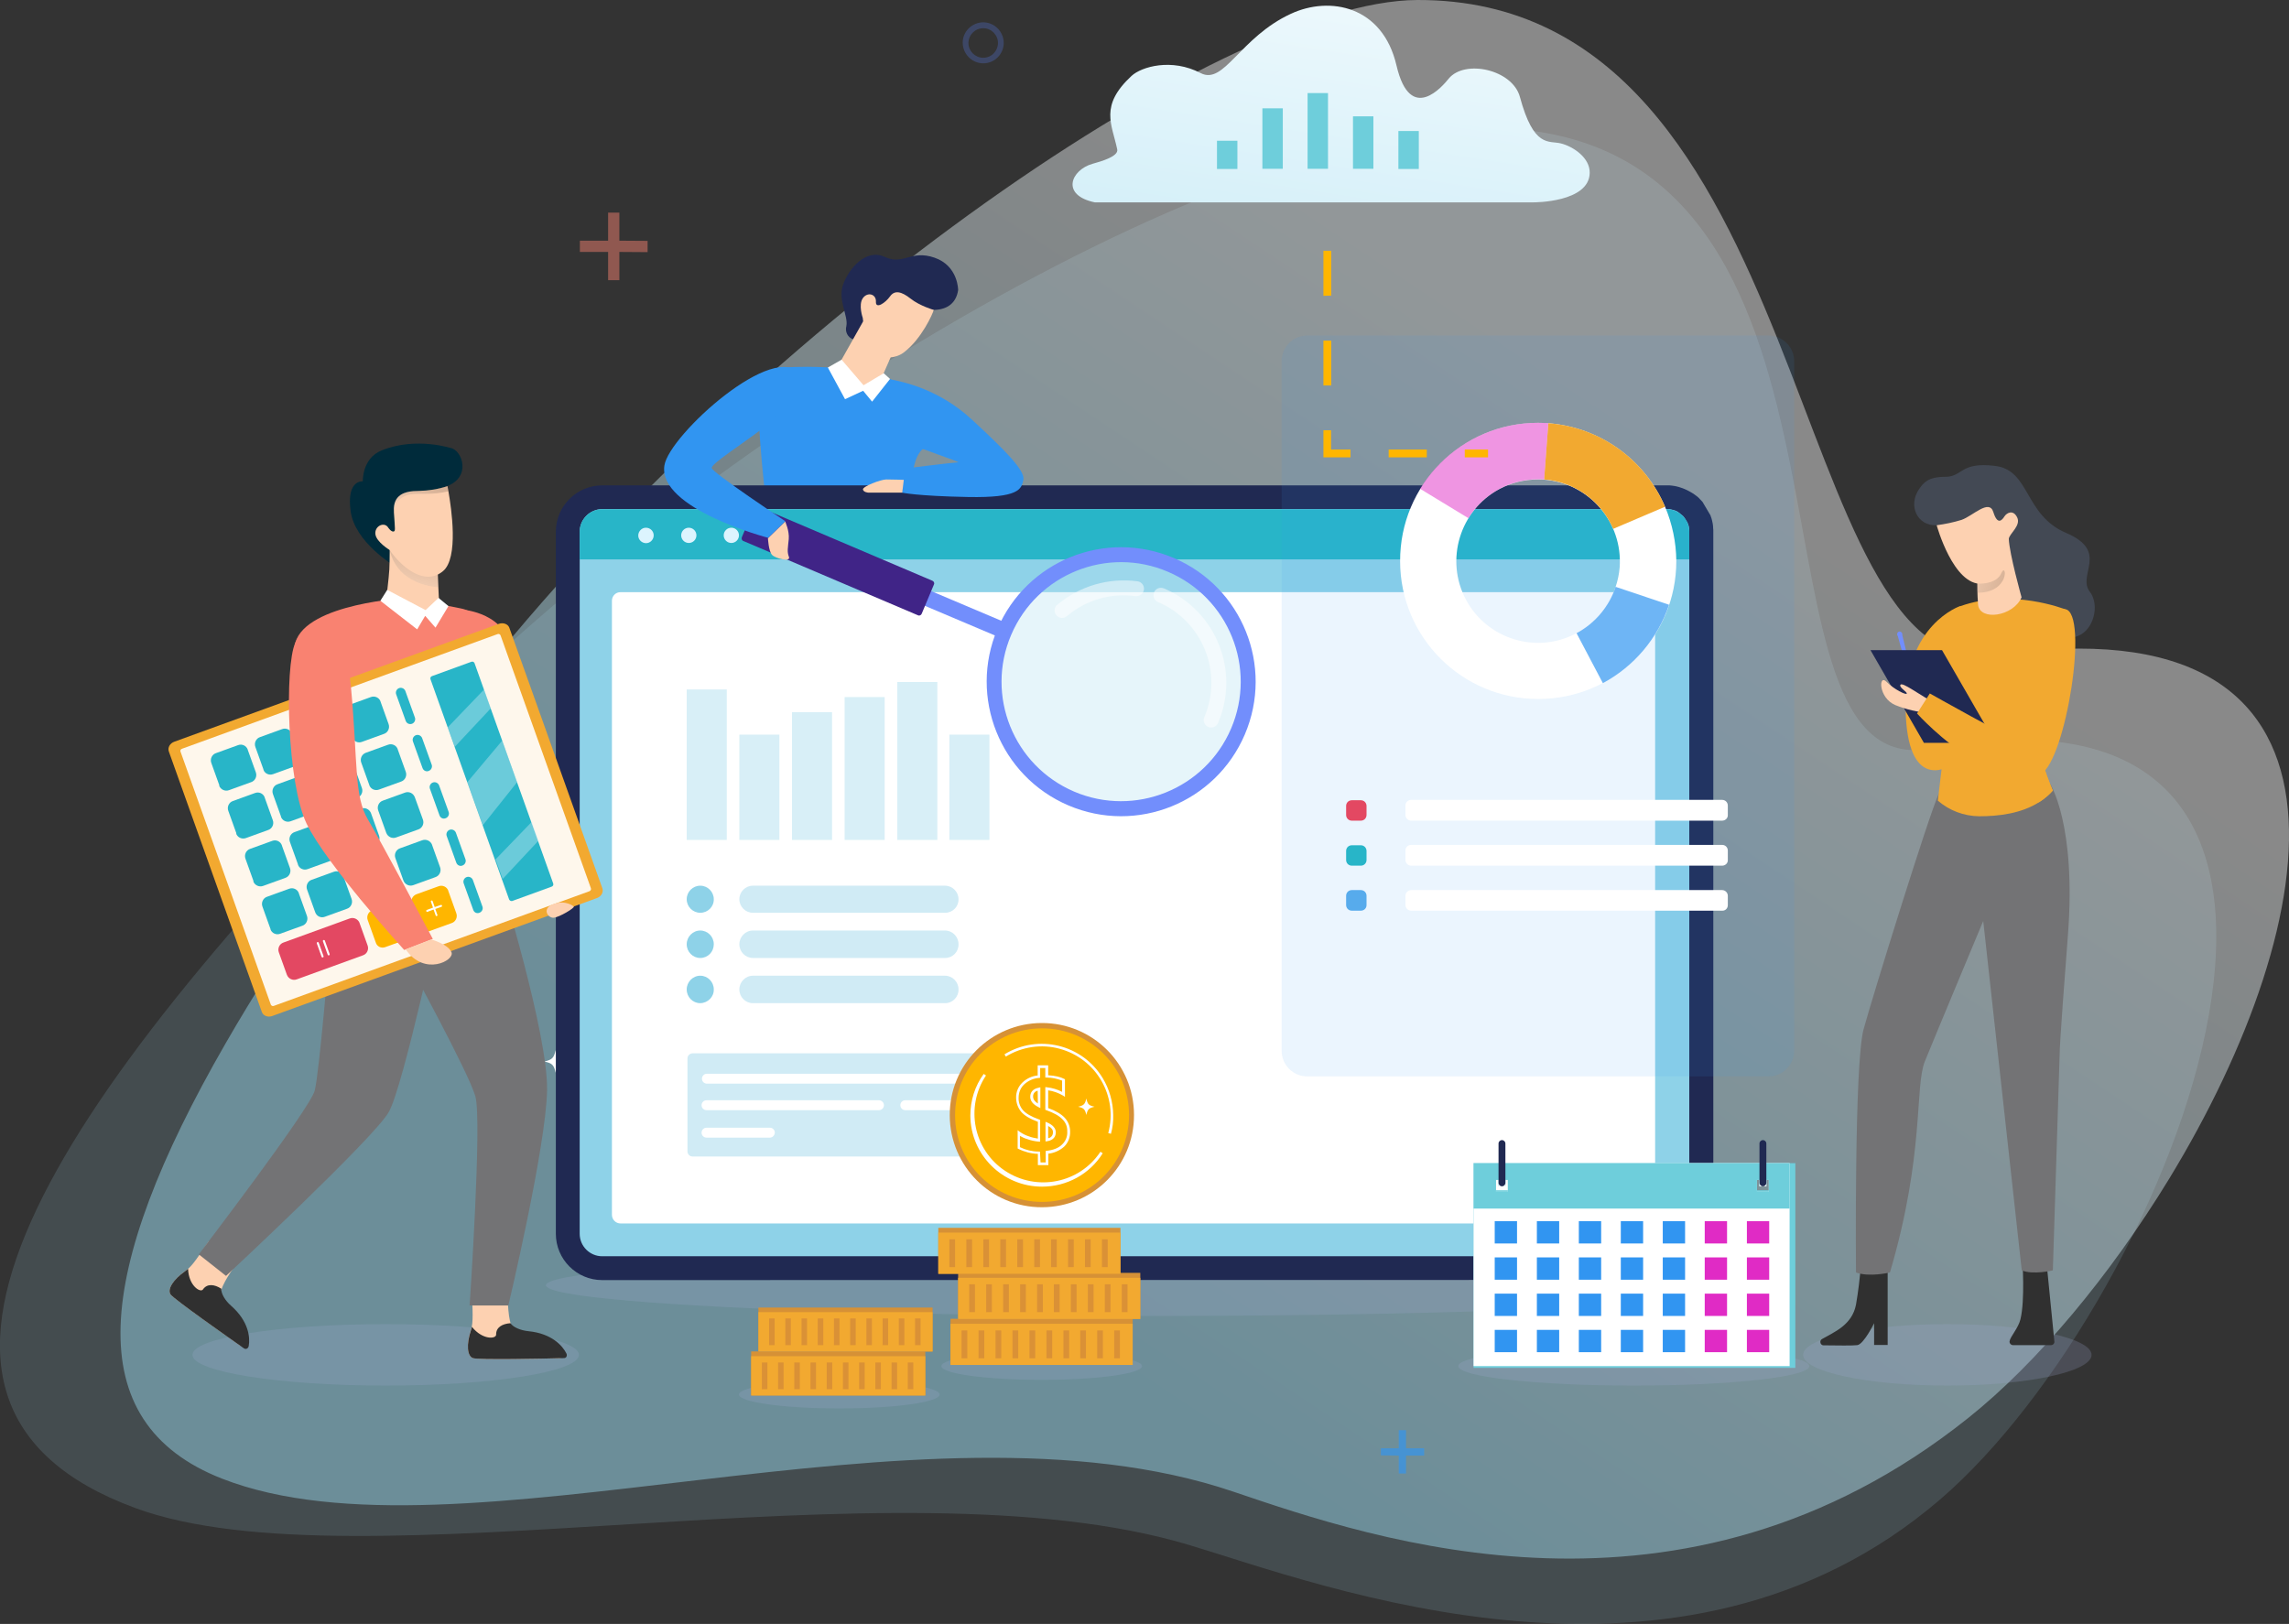 <?xml version="1.0" encoding="utf-8"?>
<!-- Generator: Adobe Illustrator 24.1.1, SVG Export Plug-In . SVG Version: 6.00 Build 0)  -->
<svg version="1.1" id="Layer_1" xmlns="http://www.w3.org/2000/svg" xmlns:xlink="http://www.w3.org/1999/xlink" x="0px" y="0px"
	 viewBox="0 0 1200 851.5" style="enable-background:new 0 0 1200 851.5;" xml:space="preserve">
<rect x="0" y="0" width="1200" height="851.5" fill="#333333" stroke="none"/>
<style type="text/css">
	.st0{opacity:0.15;fill:#A9E1F2;enable-background:new    ;}
	.st1{opacity:0.42;fill:url(#SVGID_1_);enable-background:new    ;}
	.st2{opacity:0.22;fill:#9FAAD4;enable-background:new    ;}
	.st3{fill:#3195F1;}
	.st4{fill:#202952;}
	.st5{fill:#FFFFFF;}
	.st6{opacity:0.35;}
	.st7{fill:#004B6A;}
	.st8{opacity:0.35;fill:#004B6A;enable-background:new    ;}
	.st9{fill:#DCF4FE;}
	.st10{fill:#8ED2E8;}
	.st11{fill:#28B5C8;}
	.st12{fill:#D0EBF5;}
	.st13{fill:none;}
	.st14{fill:#D69136;}
	.st15{fill:#FFB600;}
	.st16{fill:#F2A930;}
	.st17{fill:#DA9136;}
	.st18{fill:url(#SVGID_2_);}
	.st19{fill:#6ECEDB;}
	.st20{fill:#F98271;}
	.st21{fill:#FDD1B1;}
	.st22{fill:#303030;}
	.st23{fill:#002B3B;}
	.st24{opacity:0.15;fill:url(#SVGID_3_);enable-background:new    ;}
	.st25{opacity:0.15;fill:url(#SVGID_4_);enable-background:new    ;}
	.st26{fill:#737375;}
	.st27{opacity:0.91;}
	.st28{fill:#E34862;}
	.st29{fill:#728EFC;}
	.st30{fill:#434954;}
	.st31{opacity:0.15;fill:url(#SVGID_5_);enable-background:new    ;}
	.st32{opacity:0.34;fill:#B8E4F2;enable-background:new    ;}
	.st33{opacity:0.5;}
	.st34{fill:#402487;}
	.st35{opacity:0.1;}
	.st36{opacity:0.4;fill:#D0EBF5;enable-background:new    ;}
	.st37{opacity:0.7;}
	.st38{fill:#E02BC5;}
	.st39{fill:#57ABEC;}
	.st40{opacity:0.47;}
	.st41{opacity:0.66;}
	.st42{opacity:0.31;}
	.st43{fill:#5574D8;}
</style>
<path class="st0" d="M216.1,386.1C25.8,580-78.2,735.8,70.9,790.7C188,833.8,467.4,763.4,623.1,810c70.4,21.1,257.3,93.5,393.9-23.7
	c121.6-104.3,255.9-441.9-4.7-393.8C907.5,411.8,992.8,84,794.8,67.7C654.5,56.1,376.2,223.1,216.1,386.1z"/>
<linearGradient id="SVGID_1_" gradientUnits="userSpaceOnUse" x1="552.627" y1="36.109" x2="866.067" y2="507.319" gradientTransform="matrix(1 0 0 -1 0.19 729.74)">
	<stop  offset="0" style="stop-color:#A5E9FF"/>
	<stop  offset="1" style="stop-color:#FFFFFF"/>
</linearGradient>
<path class="st1" d="M1137.1,618.2c-30.9,50.6-69.1,96.5-105.4,125.4C882,863,720.5,807.2,646.5,782.1
	c-163.8-55.5-406.4,41.5-530.1-6.8c-75.2-29.4-67.2-108.3,1.8-228.1C148,495.4,189.2,436,240,369.6C387.8,176.6,639,0.3,743.1,0
	c211.3-0.6,191.1,360.1,303.1,343.6C1249.3,313.5,1219.6,482.8,1137.1,618.2z"/>
<ellipse class="st2" cx="605.2" cy="673.9" rx="319" ry="16.1"/>
<ellipse class="st2" cx="546.1" cy="716.3" rx="52.6" ry="7.2"/>
<g>
	<path class="st3" d="M495.4,234.9l-11.5,0.5c0,0-4.6,2.3-5.9,16.4c-1.3,14.1-77.3,3.6-77.3,3.6s-2.3-20.5-2.8-34.9
		s6.2-26.7,10.3-27.5s39.3-2.3,57.8,5.6S495.4,234.9,495.4,234.9z"/>
</g>
<path class="st4" d="M502.3,152.1c-0.9,6-4.8,10.3-12.9,10.4s-25.3,2.3-29,9.6s-13.2,5.8-13.2,5.8c-2.8-1-4.3-4-3.5-6.9
	c1.1-5.4-4.6-13.6-1.7-21.8s11.9-19.1,21.8-14.5s13.6-3.9,26.1,0.4S502.3,152.1,502.3,152.1z"/>
<path class="st5" d="M297.2,556.6c-4.1,1-4.9,1.8-5.9,5.8c-1-4.1-1.8-4.9-5.9-5.8c4.1-1,4.9-1.8,5.9-5.9
	C292.4,554.9,293.1,555.6,297.2,556.6z"/>
<g class="st6">
	<rect x="431.8" y="357.6" class="st7" width="21" height="82.8"/>
	<rect x="404.2" y="365.5" class="st7" width="21" height="74.9"/>
	<rect x="376.6" y="373.4" class="st7" width="21" height="67"/>
	<rect x="349" y="385.2" class="st7" width="21" height="55.2"/>
	<rect x="459.1" y="385.2" class="st7" width="21" height="55.2"/>
	<rect x="321.4" y="361.5" class="st7" width="21" height="78.9"/>
</g>
<path class="st7" d="M368.8,280.7c0,2.2-1.8,4-4,4s-4-1.8-4-4s1.8-4,4-4S368.8,278.5,368.8,280.7L368.8,280.7z"/>
<path class="st7" d="M346.5,280.7c0,2.2-1.8,4-4,4s-4-1.8-4-4s1.8-4,4-4C344.6,276.7,346.4,278.5,346.5,280.7
	C346.4,280.7,346.5,280.7,346.5,280.7z"/>
<path class="st7" d="M324.1,280.7c0,2.2-1.8,4-4,4s-4-1.8-4-4s1.8-4,4-4C322.2,276.7,324,278.5,324.1,280.7L324.1,280.7z"/>
<path class="st8" d="M328.5,526L328.5,526c-3.9,0-7.1-3.2-7.1-7.2l0,0l0,0c0-3.9,3.2-7.2,7.1-7.2l0,0l0,0c3.9,0,7.1,3.2,7.1,7.2l0,0
	l0,0C335.6,522.7,332.4,526,328.5,526L328.5,526z"/>
<path class="st7" d="M456.8,526H356.1c-3.9,0-7.1-3.2-7.1-7.2l0,0l0,0c0-3.9,3.2-7.2,7.1-7.2l0,0h100.7c3.9,0,7.1,3.2,7.1,7.2l0,0
	l0,0C464,522.7,460.8,526,456.8,526L456.8,526z"/>
<path class="st8" d="M328.5,502.3L328.5,502.3c-3.9,0-7.1-3.2-7.1-7.2l0,0l0,0c0-3.9,3.2-7.2,7.1-7.2l0,0l0,0c3.9,0,7.1,3.2,7.1,7.2
	l0,0l0,0C335.6,499.1,332.4,502.3,328.5,502.3L328.5,502.3z"/>
<path class="st7" d="M456.8,502.3H356.1c-3.9,0-7.1-3.2-7.1-7.2l0,0l0,0c0-3.9,3.2-7.2,7.1-7.2l0,0h100.7c3.9,0,7.1,3.2,7.1,7.2l0,0
	l0,0C464,499.1,460.8,502.3,456.8,502.3L456.8,502.3z"/>
<path class="st8" d="M328.5,478.6L328.5,478.6c-3.9,0-7.1-3.2-7.1-7.1l0,0l0,0c0-3.9,3.2-7.1,7.1-7.1l0,0c3.9,0,7.1,3.2,7.1,7.1l0,0
	C335.7,475.4,332.5,478.6,328.5,478.6L328.5,478.6z"/>
<path class="st7" d="M456.8,478.6H356.1c-3.9,0-7.1-3.2-7.1-7.1l0,0l0,0c0-3.9,3.2-7.1,7.1-7.1h100.7c3.9,0,7.1,3.2,7.1,7.1l0,0
	C464,475.4,460.8,478.6,456.8,478.6C456.9,478.6,456.8,478.6,456.8,478.6z"/>
<path class="st7" d="M563.1,440.1h265.6c0,0-7-106-44.1-106s-33.5,62.1-54.3,58.2c-15.3-2.9-16.3-20.9-30.3-20.9
	c-19.8,0-26.4,50-55.3,19.5c-23.3-24.6-30,34.1-48.4,23C570.3,398,563.1,440.1,563.1,440.1z"/>
<path class="st7" d="M831.3,450.9h-15.8v-3.5h-1.1v3.5h-13.6v-3.5h-1.2v3.5H786v-3.5h-1.1v3.5h-13.6v-3.5h-1.1v3.5h-13.8v-3.5h-1.1
	v3.5h-13.6v-3.5h-1.1v3.5H727v-3.5h-1.1v3.5h-13.6v-3.5h-1.1v3.5h-13.8v-3.5h-1.1v3.5h-13.6v-3.5h-1.1v3.5H668v-3.5h-1.1v3.5h-13.6
	v-3.5h-1.1v3.5h-13.8v-3.5h-1.1v3.5h-13.9v-3.5h-1.2v3.5h-13.5v-3.5h-1.2v3.5H594v-3.5h-1.2v3.5h-13.5v-3.5H578v3.5h-13.6v-3.5h-1.2
	v4.7h268.6v-0.7C831.7,451.1,831.5,450.9,831.3,450.9z"/>
<path class="st8" d="M563.1,440.1c0,0,21.9-0.4,32.3-17.4c12.5-20.4,25.5-8.4,34.2,0.6c12.2,12.6,24.7-36,41.5-30.1
	s18.2,37.6,39.5,29.8c18.1-6.6,23.1-16.8,39.5-9.7c21.4,9.3,28.1-27.9,46.9-5.7c18.1,21.4,20.4,31.5,31.7,32.5L563.1,440.1
	L563.1,440.1z"/>
<path class="st7" d="M757,579.6c0,14.9-12,27-26.9,27.1c-14.9,0-27-12-27.1-26.9c0-14.2,10.9-25.9,25-27c0.7-0.1,1.4-0.1,2.1-0.1
	C744.9,552.6,757,564.7,757,579.6L757,579.6L757,579.6z"/>
<path class="st8" d="M752.8,565.2L730,579.6l-2.1-26.8c0.7-0.1,1.4-0.1,2.1-0.1C739.2,552.6,747.8,557.4,752.8,565.2z"/>
<path class="st7" d="M828.6,579.6c0,14.9-12.1,27-27,27s-27-12.1-27-27c0-14.1,10.9-25.9,25-27c0.7-0.1,1.4-0.1,2.1-0.1
	C816.6,552.6,828.7,564.7,828.6,579.6L828.6,579.6z"/>
<path class="st8" d="M824.5,565.2l-22.8,14.4l-25.9,7.5c-4.1-14.3,4.2-29.3,18.6-33.4c1.7-0.5,3.5-0.8,5.3-1
	c0.7-0.1,1.4-0.1,2.1-0.1C810.9,552.6,819.5,557.4,824.5,565.2z"/>
<path class="st7" d="M686.5,579.6c0,14.9-12.1,26.9-26.9,26.9c-14.9,0-26.9-12.1-26.9-26.9s12.1-26.9,26.9-26.9
	c11.4,0,21.6,7.3,25.4,18.1C686,573.5,686.5,576.5,686.5,579.6z"/>
<path class="st8" d="M685,570.7l-25.4,8.9L638,563.4c9-11.9,25.9-14.3,37.8-5.3C680.1,561.3,683.2,565.7,685,570.7L685,570.7z"/>
<path class="st7" d="M615.5,579.6c0,14.9-12.1,27-27,27c-2.2,0-4.5-0.3-6.6-0.8c-14.4-3.8-23-18.6-19.2-33
	c3.1-11.8,13.7-20,25.9-20.1C603.5,552.6,615.6,564.7,615.5,579.6L615.5,579.6z"/>
<path class="st8" d="M588.6,579.6l-6.7,26.2c-4.5-1.1-8.7-3.5-12-6.7L588.6,579.6z"/>
<path class="st7" d="M732.7,471.2H560c-1.4,0-2.6-1.1-2.6-2.6l0,0c0-1.4,1.1-2.6,2.6-2.6h172.6c1.4,0,2.6,1.1,2.6,2.5l0,0l0,0
	C735.2,470,734.1,471.2,732.7,471.2L732.7,471.2z"/>
<path class="st7" d="M826.1,526.6H565.3c-1.5,0-2.7-1.2-2.7-2.7v-48.7c0-1.5,1.2-2.7,2.7-2.7H826c1.5,0,2.7,1.2,2.7,2.7V524
	C828.7,525.4,827.5,526.6,826.1,526.6z"/>
<path class="st7" d="M747.2,488.2H574.6c-1.4,0-2.6-1.1-2.6-2.5l0,0l0,0c0-1.4,1.2-2.6,2.6-2.6l0,0h172.6c1.4,0,2.6,1.1,2.6,2.6l0,0
	l0,0C749.8,487.1,748.6,488.2,747.2,488.2z"/>
<path class="st7" d="M814.2,502.2H668.6c-1.4,0-2.6-1.2-2.6-2.6l0,0l0,0c0-1.4,1.1-2.6,2.6-2.6l0,0h145.6c1.4,0,2.6,1.1,2.6,2.6l0,0
	C816.8,501,815.6,502.2,814.2,502.2L814.2,502.2z"/>
<path class="st7" d="M814.2,488.2h-52c-1.4,0-2.6-1.1-2.6-2.6l0,0c0-1.4,1.1-2.6,2.6-2.6h52c1.4,0,2.6,1.2,2.6,2.6l0,0l0,0
	C816.8,487.1,815.6,488.2,814.2,488.2L814.2,488.2z"/>
<path class="st7" d="M651.8,502.2h-77.4c-1.4,0-2.6-1.1-2.6-2.6l0,0l0,0c0-1.4,1.1-2.6,2.6-2.6h77.4c1.4,0,2.6,1.1,2.6,2.6l0,0
	C654.3,501,653.2,502.2,651.8,502.2z"/>
<path class="st7" d="M772,516.5H634.2c-1.4,0-2.6-1.1-2.6-2.5l0,0l0,0c0-1.4,1.1-2.6,2.5-2.6l0,0H772c1.4,0,2.6,1.1,2.6,2.6l0,0l0,0
	C774.6,515.3,773.4,516.5,772,516.5z"/>
<path class="st7" d="M616.4,516.5h-42c-1.4,0-2.6-1.1-2.6-2.6l0,0c0-1.4,1.1-2.6,2.5-2.6l0,0h42c1.4,0,2.6,1.2,2.6,2.6l0,0l0,0
	C618.9,515.3,617.8,516.5,616.4,516.5z"/>
<path class="st7" d="M814.2,516.5h-25c-1.4,0-2.6-1.1-2.6-2.6l0,0c0-1.4,1.2-2.6,2.6-2.6l0,0h25c1.4,0,2.6,1.2,2.6,2.6l0,0l0,0
	C816.8,515.3,815.6,516.5,814.2,516.5L814.2,516.5z"/>
<path class="st7" d="M535.3,606.4H324.5c-1.5,0-2.7-1.2-2.7-2.7V555c0-1.5,1.2-2.7,2.7-2.7h210.8c1.5,0,2.7,1.2,2.7,2.7v48.7
	C538,605.2,536.8,606.4,535.3,606.4L535.3,606.4z"/>
<path class="st7" d="M471.2,568.2H332c-1.4,0-2.6-1.1-2.6-2.6l0,0c0-1.4,1.1-2.6,2.6-2.6h139.3c1.4,0,2.6,1.1,2.6,2.6l0,0
	C473.8,567.1,472.7,568.2,471.2,568.2z"/>
<path class="st7" d="M525.7,582.1H436c-1.4,0-2.6-1.1-2.6-2.5l0,0l0,0c0-1.4,1.2-2.6,2.6-2.6l0,0h89.7c1.4,0,2.6,1.2,2.6,2.6l0,0
	C528.3,581,527.1,582.1,525.7,582.1z"/>
<path class="st7" d="M525.7,568.2h-41.3c-1.4,0-2.6-1.1-2.6-2.6l0,0c0-1.4,1.1-2.6,2.6-2.6h41.3c1.4,0,2.6,1.1,2.6,2.6l0,0
	C528.3,567.1,527.1,568.2,525.7,568.2z"/>
<path class="st7" d="M422.2,582.1h-90.4c-1.4,0-2.6-1.1-2.6-2.6l0,0c0-1.4,1.1-2.6,2.6-2.6h90.4c1.4,0,2.6,1.2,2.6,2.6l0,0
	C424.8,581,423.6,582.1,422.2,582.1z"/>
<path class="st7" d="M365,596.5h-33.2c-1.4,0-2.6-1.1-2.6-2.6l0,0c0-1.4,1.1-2.6,2.6-2.6H365c1.4,0,2.6,1.1,2.6,2.6l0,0
	C367.5,595.3,366.4,596.4,365,596.5L365,596.5z"/>
<path class="st9" d="M885.6,278.8v368.1c0,6.5-5.3,11.8-11.8,11.8H315.7c-6.5,0-11.8-5.3-11.8-11.8l0,0V278.8
	c0-6.5,5.3-11.8,11.8-11.9l0,0h558.1c0.2,0,0.4,0,0.6,0h0.6l0.6,0.1l0.4,0.1l0.4,0.1l0.3,0.1h0.2l0.4,0.1c0.4,0.1,0.8,0.3,1.2,0.4
	c0.3,0.1,0.7,0.3,1,0.5c0.1,0.1,0.3,0.2,0.4,0.3l0.4,0.3l0.4,0.3l0.3,0.3l0.4,0.3l0.4,0.3c0.4,0.3,0.7,0.6,1,1
	c0.1,0.1,0.2,0.2,0.2,0.3c0.2,0.2,0.3,0.4,0.4,0.6s0.2,0.2,0.3,0.4s0.2,0.3,0.2,0.4s0.1,0.2,0.2,0.3l0,0l0.3,0.5
	c0.1,0.2,0.2,0.4,0.3,0.5c0,0.1,0.1,0.2,0.1,0.3c0.1,0.2,0.1,0.3,0.2,0.5l0.2,0.5c0.1,0.5,0.3,1,0.3,1.5c0,0.2,0.1,0.4,0.1,0.5v0.1
	c0,0.2,0,0.4,0,0.5s0,0.2,0,0.4C885.5,278.4,885.6,278.6,885.6,278.8z"/>
<path class="st4" d="M315.7,671.2c-13.4,0-24.3-10.9-24.3-24.3V278.8c0-13.4,10.9-24.3,24.3-24.3h558.1c0.5,0,0.9,0,1.4,0l1.1,0.1
	l1.4,0.2c0.1,0,0.3,0,0.5,0.1l0.6,0.1l0.7,0.2l0.5,0.1l0.9,0.3c0.7,0.2,1.5,0.5,2.2,0.8c0.8,0.3,1.5,0.7,2.3,1.1
	c0.3,0.2,0.6,0.3,0.9,0.5s0.7,0.4,1,0.6l0.9,0.6l0.7,0.5c0.2,0.2,0.5,0.4,0.8,0.6s0.5,0.4,0.7,0.6c0.7,0.7,1.4,1.4,2,2.1l0.1,0.1
	l4.2,7.1c0,0.1,0.1,0.2,0.1,0.3c0.1,0.3,0.2,0.6,0.3,0.9l0.1,0.2c0.3,1,0.5,2,0.7,3c0,0.2,0.1,0.5,0.1,0.7s0.1,0.7,0.1,1
	s0,0.4,0,0.5c0,0.4,0.1,0.7,0.1,1.1c0,0.3,0,0.5,0,0.8v368.1c0,13.4-10.9,24.3-24.3,24.3L315.7,671.2L315.7,671.2z"/>
<path class="st10" d="M885.6,278.8v368.1c0,6.5-5.3,11.8-11.8,11.8H315.7c-6.5,0-11.8-5.3-11.8-11.8l0,0V278.8
	c0-6.5,5.3-11.8,11.8-11.9l0,0h558.1c0.2,0,0.4,0,0.6,0h0.6l0.6,0.1l0.4,0.1l0.4,0.1l0.3,0.1h0.2l0.4,0.1c0.4,0.1,0.8,0.3,1.2,0.4
	c0.3,0.1,0.7,0.3,1,0.5c0.1,0.1,0.3,0.2,0.4,0.3l0.4,0.3l0.4,0.3l0.3,0.3l0.4,0.3l0.4,0.3c0.4,0.3,0.7,0.6,1,1
	c0.1,0.1,0.2,0.2,0.2,0.3c0.2,0.2,0.3,0.4,0.4,0.6s0.2,0.2,0.3,0.4s0.2,0.3,0.2,0.4s0.1,0.2,0.2,0.3l0,0l0.3,0.5
	c0.1,0.2,0.2,0.4,0.3,0.5c0,0.1,0.1,0.2,0.1,0.3c0.1,0.2,0.1,0.3,0.2,0.5l0.2,0.5c0.1,0.5,0.3,1,0.3,1.5c0,0.2,0.1,0.4,0.1,0.5v0.1
	c0,0.2,0,0.4,0,0.5s0,0.2,0,0.4C885.5,278.4,885.6,278.6,885.6,278.8z"/>
<path class="st5" d="M863.3,641.5h-538c-2.5,0-4.4-2-4.5-4.4l0,0V315c0-2.5,2-4.5,4.4-4.5l0,0h538c2.5,0,4.5,2,4.5,4.4l0,0v322
	C867.8,639.5,865.8,641.5,863.3,641.5L863.3,641.5z"/>
<g class="st6">
	<rect x="470.4" y="357.6" class="st10" width="21" height="82.8"/>
	<rect x="442.8" y="365.5" class="st10" width="21" height="74.9"/>
	<rect x="415.2" y="373.4" class="st10" width="21" height="67"/>
	<rect x="387.6" y="385.2" class="st10" width="21" height="55.2"/>
	<rect x="497.7" y="385.2" class="st10" width="21" height="55.2"/>
	<rect x="360" y="361.5" class="st10" width="21" height="78.9"/>
</g>
<path class="st11" d="M885.6,278.8v14.5H303.9v-14.5c0-6.5,5.3-11.8,11.8-11.8l0,0h558.1C880.3,267,885.6,272.3,885.6,278.8z"/>
<path class="st9" d="M387.4,280.7c0,2.2-1.8,4-4,4s-4-1.8-4-4s1.8-4,4-4S387.4,278.5,387.4,280.7z"/>
<path class="st9" d="M365.1,280.7c0,2.2-1.8,4-4,4s-4-1.8-4-4s1.8-4,4-4S365.1,278.5,365.1,280.7z"/>
<path class="st9" d="M342.7,280.7c0,2.2-1.8,4.1-4,4.1s-4.1-1.8-4.1-4s1.8-4.1,4-4.1l0,0C340.9,276.7,342.7,278.5,342.7,280.7z"/>
<path class="st10" d="M367.1,526L367.1,526c-3.9,0-7.1-3.2-7.1-7.2l0,0l0,0c0-3.9,3.2-7.2,7.1-7.2l0,0l0,0c3.9,0,7.1,3.2,7.1,7.2
	l0,0l0,0C374.3,522.7,371.1,525.9,367.1,526z"/>
<path class="st12" d="M495.5,526H394.7c-3.9,0-7.1-3.2-7.1-7.2l0,0l0,0c0-3.9,3.2-7.2,7.1-7.2l0,0h100.7c3.9,0,7.1,3.2,7.1,7.2l0,0
	l0,0C502.6,522.7,499.4,526,495.5,526L495.5,526z"/>
<path class="st10" d="M367.1,502.3L367.1,502.3c-3.9,0-7.1-3.2-7.1-7.2l0,0l0,0c0-3.9,3.2-7.2,7.1-7.2l0,0l0,0
	c3.9,0,7.1,3.2,7.1,7.2l0,0l0,0C374.2,499.1,371.1,502.3,367.1,502.3z"/>
<path class="st12" d="M495.5,502.3H394.7c-3.9,0-7.1-3.2-7.1-7.2l0,0l0,0c0-3.9,3.2-7.2,7.1-7.2l0,0h100.7c3.9,0,7.1,3.2,7.1,7.2
	l0,0l0,0C502.6,499.1,499.4,502.3,495.5,502.3L495.5,502.3z"/>
<path class="st10" d="M367.1,478.6L367.1,478.6c-3.9,0-7.1-3.2-7.1-7.1l0,0l0,0c0-3.9,3.2-7.1,7.1-7.1l0,0c3.9,0,7.1,3.2,7.1,7.1
	l0,0C374.3,475.4,371.1,478.6,367.1,478.6z"/>
<path class="st12" d="M495.5,478.6H394.7c-3.9,0-7.1-3.2-7.1-7.1l0,0l0,0c0-3.9,3.2-7.1,7.1-7.1h100.7c3.9,0,7.1,3.2,7.1,7.1l0,0
	C502.6,475.4,499.4,478.6,495.5,478.6L495.5,478.6z"/>
<path class="st12" d="M573.9,606.4H363.1c-1.5,0-2.7-1.2-2.7-2.7V555c0-1.5,1.2-2.7,2.7-2.7h210.8c1.5,0,2.7,1.2,2.7,2.7v48.7
	C576.6,605.2,575.4,606.4,573.9,606.4L573.9,606.4z"/>
<path class="st5" d="M509.9,568.2H370.6c-1.4,0-2.6-1.1-2.6-2.6l0,0c0-1.4,1.1-2.6,2.6-2.6l0,0h139.3c1.4,0,2.6,1.1,2.6,2.6l0,0l0,0
	C512.4,567.1,511.3,568.2,509.9,568.2L509.9,568.2z"/>
<path class="st5" d="M564.3,582.1h-89.7c-1.4,0-2.6-1.1-2.6-2.6l0,0c0-1.4,1.1-2.6,2.6-2.6h89.7c1.4,0,2.6,1.2,2.6,2.6l0,0
	C566.9,581,565.7,582.1,564.3,582.1z"/>
<path class="st5" d="M564.3,568.2H523c-1.4,0-2.6-1.1-2.6-2.6l0,0c0-1.4,1.2-2.6,2.6-2.6h41.3c1.4,0,2.6,1.1,2.6,2.6l0,0
	C566.9,567.1,565.7,568.2,564.3,568.2L564.3,568.2z"/>
<path class="st5" d="M460.8,582.1h-90.4c-1.4,0-2.6-1.1-2.6-2.6l0,0c0-1.4,1.1-2.6,2.6-2.6h90.4c1.4,0,2.6,1.2,2.6,2.6l0,0
	C463.4,581,462.2,582.1,460.8,582.1z"/>
<path class="st5" d="M403.6,596.5h-33.2c-1.4,0-2.6-1.1-2.6-2.6l0,0c0-1.4,1.1-2.6,2.6-2.6h33.2c1.4,0,2.6,1.1,2.6,2.6l0,0
	C406.1,595.3,405,596.5,403.6,596.5z"/>
<line class="st13" x1="477.4" y1="258.3" x2="477.4" y2="260.4"/>
<path class="st14" d="M594.5,584.6c0-26.7-21.7-48.3-48.4-48.2s-48.3,21.7-48.2,48.4s21.7,48.3,48.4,48.2c0,0,0,0,0.1,0
	C573,632.9,594.6,611.3,594.5,584.6L594.5,584.6z"/>
<ellipse transform="matrix(1 -1.957965e-03 1.957965e-03 1 -1.144 1.071)" class="st15" cx="546.3" cy="584.7" rx="45.6" ry="45.5"/>
<path class="st5" d="M582.4,594.5l-1.4-0.4c5.2-19.2-6.2-39-25.5-44.2c-9.5-2.6-19.7-1.1-28.2,4.1l-0.7-1.2
	c17.7-10.8,40.8-5.2,51.5,12.5c3.5,5.8,5.4,12.5,5.5,19.3C583.7,588,583.3,591.3,582.4,594.5z"/>
<path class="st5" d="M546.3,622.2c-20.7,0-37.5-16.7-37.6-37.3c0-7.8,2.4-15.5,7-21.8l1.2,0.8c-11,16.6-6.6,39,10,50
	c16.6,11,39,6.6,50-10l0,0l1.2,0.8C571.3,615.6,559.3,622.2,546.3,622.2z"/>
<path class="st5" d="M549.6,610.9h-5.5V605c-3.5-0.1-7-1-10.2-2.6l-0.4-0.2v-9.6l1.2,0.9c1.4,1,3,1.8,4.6,2.3
	c1.5,0.6,3.1,0.9,4.8,1.2v-8.8c-4.3-1.6-7.1-3.3-8.8-5.3c-1.7-2.1-2.6-4.7-2.6-7.3c-0.1-3,1.1-5.9,3.3-8s5-3.4,8-3.7v-5.3h5.5v5.2
	c3.7,0.2,6.5,0.9,8.4,1.9l0.4,0.2v9.2l-1.1-0.7c-2.4-1.4-5-2.3-7.7-2.7v9.3c3.9,1.4,6.8,3.1,8.6,5c1.9,2,2.9,4.6,2.9,7.3
	c0.1,3-1,5.9-3.2,8c-2.3,2-5.2,3.3-8.2,3.6V610.9z M545.5,609.5h2.7v-6l0.6-0.1c3.5-0.4,6.2-1.5,8-3.3c1.9-1.8,2.9-4.3,2.7-6.9
	c0.1-2.4-0.8-4.6-2.5-6.3c-1.7-1.8-4.5-3.4-8.5-4.8l-0.5-0.2V570l0.8,0.1c2.8,0.3,5.5,1.1,8,2.4v-5.9c-2.6-1-5.3-1.6-8.1-1.6H548v-5
	h-2.7v5.1l-0.6,0.1c-2.9,0.2-5.6,1.4-7.8,3.4c-1.9,1.8-2.9,4.3-2.9,7c-0.1,2.3,0.7,4.6,2.2,6.4c1.5,1.8,4.4,3.5,8.6,5l0.5,0.2v11.4
	h-0.8c-2-0.2-4-0.6-5.9-1.3c-1.4-0.4-2.7-1-3.9-1.7v5.9c3.1,1.5,6.4,2.3,9.8,2.3h0.7L545.5,609.5z M548.1,598.5v-10.3l1,0.4
	c2.9,1.3,4.4,3,4.4,5.1c0,1.8-0.8,4.1-4.6,4.7L548.1,598.5z M549.5,590.4v6.4c1.5-0.2,2.6-1.6,2.5-3.1
	C552.1,592.4,551.2,591.3,549.5,590.4L549.5,590.4z M545.4,581l-1-0.5c-2.8-1.4-4.3-3.2-4.3-5.4c0-1.8,0.8-4.1,4.5-4.8l0.8-0.2V581z
	 M544,571.9c-1.5,0.3-2.5,1.6-2.4,3.1c0,1.4,0.8,2.5,2.5,3.6L544,571.9z"/>
<path class="st5" d="M573.8,580.3c-3,0.7-3.6,1.3-4.3,4.3c-0.7-3-1.3-3.6-4.3-4.3c3-0.7,3.6-1.3,4.3-4.3
	C570.2,579.1,570.8,579.6,573.8,580.3z"/>
<rect x="498.3" y="691.5" class="st14" width="95.5" height="24.1"/>
<g>
	<rect x="498.3" y="694.1" class="st16" width="95.5" height="21.6"/>
</g>
<rect x="584.1" y="697.6" class="st17" width="3" height="14.6"/>
<rect x="575.2" y="697.6" class="st17" width="3" height="14.6"/>
<rect x="566.3" y="697.6" class="st17" width="3" height="14.6"/>
<rect x="557.5" y="697.6" class="st17" width="3" height="14.6"/>
<rect x="548.6" y="697.6" class="st17" width="3" height="14.6"/>
<rect x="539.7" y="697.6" class="st17" width="3" height="14.6"/>
<rect x="530.8" y="697.6" class="st17" width="3" height="14.6"/>
<rect x="521.9" y="697.6" class="st17" width="3" height="14.6"/>
<rect x="513" y="697.6" class="st17" width="3" height="14.6"/>
<rect x="504.1" y="697.6" class="st17" width="3" height="14.6"/>
<rect x="502.3" y="667.4" class="st14" width="95.5" height="24.1"/>
<g>
	<rect x="502.3" y="670" class="st16" width="95.5" height="21.6"/>
</g>
<rect x="588.1" y="673.4" class="st17" width="3" height="14.6"/>
<rect x="579.2" y="673.4" class="st17" width="3" height="14.6"/>
<rect x="570.3" y="673.4" class="st17" width="3" height="14.6"/>
<rect x="561.4" y="673.4" class="st17" width="3" height="14.6"/>
<rect x="552.5" y="673.4" class="st17" width="3" height="14.6"/>
<rect x="543.7" y="673.4" class="st17" width="3" height="14.6"/>
<rect x="534.8" y="673.4" class="st17" width="3" height="14.6"/>
<rect x="525.9" y="673.4" class="st17" width="3" height="14.6"/>
<rect x="517" y="673.4" class="st17" width="3" height="14.6"/>
<rect x="508.1" y="673.4" class="st17" width="3" height="14.6"/>
<rect x="491.9" y="643.8" class="st14" width="95.5" height="24.1"/>
<g>
	<rect x="491.9" y="646.3" class="st16" width="95.5" height="21.6"/>
</g>
<rect x="577.7" y="649.8" class="st17" width="3" height="14.6"/>
<rect x="568.8" y="649.8" class="st17" width="3" height="14.6"/>
<rect x="559.9" y="649.8" class="st17" width="3" height="14.6"/>
<rect x="551" y="649.8" class="st17" width="3" height="14.6"/>
<rect x="542.2" y="649.8" class="st17" width="3" height="14.6"/>
<rect x="533.3" y="649.8" class="st17" width="3" height="14.6"/>
<rect x="524.4" y="649.8" class="st17" width="3" height="14.6"/>
<rect x="515.5" y="649.8" class="st17" width="3" height="14.6"/>
<rect x="506.6" y="649.8" class="st17" width="3" height="14.6"/>
<rect x="497.7" y="649.8" class="st17" width="3" height="14.6"/>
<path class="st2" d="M492.6,731.2c0,4-23.6,7.3-52.6,7.3s-52.6-3.3-52.6-7.3S411,724,440,724S492.6,727.2,492.6,731.2z"/>
<rect x="393.8" y="708.6" class="st14" width="91.3" height="23.1"/>
<g>
	<rect x="393.8" y="711.1" class="st16" width="91.3" height="20.6"/>
</g>
<rect x="475.9" y="714.4" class="st17" width="2.9" height="14"/>
<rect x="467.4" y="714.4" class="st17" width="2.9" height="14"/>
<rect x="458.9" y="714.4" class="st17" width="2.9" height="14"/>
<rect x="450.4" y="714.4" class="st17" width="2.9" height="14"/>
<rect x="441.9" y="714.4" class="st17" width="2.9" height="14"/>
<rect x="433.4" y="714.4" class="st17" width="2.9" height="14"/>
<rect x="424.9" y="714.4" class="st17" width="2.9" height="14"/>
<rect x="416.4" y="714.4" class="st17" width="2.9" height="14"/>
<rect x="407.9" y="714.4" class="st17" width="2.9" height="14"/>
<rect x="399.4" y="714.4" class="st17" width="2.9" height="14"/>
<rect x="397.6" y="685.6" class="st14" width="91.3" height="23.1"/>
<g>
	<rect x="397.6" y="688" class="st16" width="91.3" height="20.6"/>
</g>
<rect x="479.7" y="691.3" class="st17" width="2.9" height="14"/>
<rect x="471.2" y="691.3" class="st17" width="2.9" height="14"/>
<rect x="462.7" y="691.3" class="st17" width="2.9" height="14"/>
<rect x="454.2" y="691.3" class="st17" width="2.9" height="14"/>
<rect x="445.7" y="691.3" class="st17" width="2.9" height="14"/>
<rect x="437.2" y="691.3" class="st17" width="2.9" height="14"/>
<rect x="428.7" y="691.3" class="st17" width="2.9" height="14"/>
<rect x="420.2" y="691.3" class="st17" width="2.9" height="14"/>
<rect x="411.7" y="691.3" class="st17" width="2.9" height="14"/>
<rect x="403.2" y="691.3" class="st17" width="2.9" height="14"/>
<ellipse class="st2" cx="202.2" cy="710.4" rx="101.3" ry="16.1"/>
<ellipse class="st2" cx="1020.9" cy="710.4" rx="75.6" ry="16.1"/>
<ellipse class="st2" cx="856.5" cy="716.3" rx="92" ry="10.2"/>
<linearGradient id="SVGID_2_" gradientUnits="userSpaceOnUse" x1="645.836" y1="300.031" x2="726.896" y2="825.531" gradientTransform="matrix(1 0 0 -1 0.19 729.74)">
	<stop  offset="0" style="stop-color:#9CDBF0"/>
	<stop  offset="1" style="stop-color:#FFFFFF"/>
</linearGradient>
<path class="st18" d="M833.4,90.7c-0.3,15.5-29.3,15.4-29.3,15.4H573.9c-18-3.8-12.4-17-1.2-20.2c5.1-1.4,13.8-4,13-7.6
	c-2.8-13.3-9.4-22.8,7.5-38.5c5.3-4.9,21.1-9.4,36.2-1.5c12.4,6.5,20.5-18.7,47.4-31.1c20.3-9.4,48-4.2,55.3,27.1
	s24.5,10.5,27.4,6.9c8.4-10.2,33.4-4.8,37.3,9.6c7.3,27,15.1,22.8,21.5,24.4S833.6,82.7,833.4,90.7z"/>
<rect x="733.1" y="68.7" class="st19" width="10.7" height="19.9"/>
<rect x="709.3" y="61" class="st19" width="10.7" height="27.5"/>
<rect x="685.5" y="48.8" class="st19" width="10.7" height="39.7"/>
<rect x="661.8" y="56.8" class="st19" width="10.7" height="31.7"/>
<rect x="638" y="73.8" class="st19" width="10.7" height="14.8"/>
<path class="st20" d="M213.6,313.5c0,0-52.8,2.7-58.8,23.5c-3.1,10.7,36.5,70.3,36.5,70.3s50.5-5.4,55.6-4.4s10.2-51.5,10.5-60
	c0-3.3-0.4-6.6-1.2-9.8c-1.7-7.2-7.5-12.7-14.7-14.1L213.6,313.5z"/>
<path class="st20" d="M244.2,319.9c0,0,26.3,2.8,23.1,27s-10,50.7-10,50.7s-19.6-18.9-20.3-24.1S244.2,319.9,244.2,319.9z"/>
<path class="st21" d="M247.9,712.1c2.4,0.9,32.5,0.4,45,0.1c1.6,0,2.8-1.4,2.8-2.9c0-0.8-0.3-1.5-0.9-2c-3.1-3-8.6-6.4-18.1-7.3
	c-4.1-0.4-6.6-1.7-8.1-3.9c-2.1-3.1-2.7-14.5-2.3-20.6c0.1-1.3-18.7,0.2-18.8,2.8c-0.1,3.8,0.8,13.1-0.2,17.5
	c-0.2,0.7-0.3,1.3-0.5,1.8C244.4,704.9,244.9,711,247.9,712.1z"/>
<path class="st22" d="M247.9,712.1c2.5,1,37.7,0.3,47.8,0c1.3,0,1.8-1.4,1.2-2.5c-2-4-7.7-10.4-19.8-11.6c-4.1-0.4-8-2-9.5-4.2
	c-4.2,0.3-7.6,2.1-7.5,6c0,2.3-7.1,2.9-12.7-4.1c-0.2,0.7-0.3,1.3-0.5,1.8C244.4,704.9,244.9,711,247.9,712.1z"/>
<path class="st21" d="M89.4,678.7c1.4,2.1,26,19.5,36.3,26.7c1.3,0.9,3.1,0.6,4-0.7c0.4-0.6,0.6-1.4,0.5-2.1
	c-0.7-4.3-3.2-10.3-10.3-16.6c-3.1-2.7-4.3-5.3-4.2-8c0.1-3.7,6.4-13.3,10.4-18c0.8-1-15.2-10.9-16.9-8.8c-2.3,3-7.1,11.1-10.5,14
	c-0.5,0.4-1,0.8-1.5,1.2C90.8,670.9,87.6,676,89.4,678.7z"/>
<path class="st22" d="M89.4,678.7c1.5,2.3,30.2,22.5,38.5,28.3c1.1,0.7,2.3,0,2.5-1.3c0.8-4.5-0.1-13-9.2-21c-3.1-2.7-5.3-6.3-5.2-9
	c-3.6-2.3-7.4-2.8-9.6,0.4c-1.3,1.9-7.5-1.9-7.8-10.8c-0.5,0.4-1,0.8-1.5,1.2C90.8,670.9,87.6,676,89.4,678.7z"/>
<path class="st23" d="M183.8,267.9c2.1,16.5,23.1,28.9,23.1,28.9c1.8-7.9,4.3-15.6,7.6-22.9c4-8.5,9.4-16.5,16.5-18
	c16.2-3.5,12.2-18.1,6.3-20.7c-0.1,0-18.9-6.5-37.3,1c-10.3,4.2-9.8,16.2-9.8,16.2S181.6,251.3,183.8,267.9z"/>
<path class="st21" d="M202.3,315.5c0,0,9.3,8.1,17.3,7.9s10.7-4.9,10.7-4.9l-0.5-10.6l-0.4-9.8l-25-14.7h-0.1v0.2c0,0.6,0,2.8,0,5.4
	c0,3.5-0.1,7.6-0.2,9.6C203.9,302.9,202.3,315.5,202.3,315.5z"/>
<linearGradient id="SVGID_3_" gradientUnits="userSpaceOnUse" x1="-1214.747" y1="414.588" x2="-1221.957" y2="443.768" gradientTransform="matrix(-1 0 0 -1 -1002.45 729.74)">
	<stop  offset="0" style="stop-color:#FFFFFF"/>
	<stop  offset="1" style="stop-color:#000000"/>
</linearGradient>
<path class="st24" d="M204.1,288c0.1,0.4,0.2,0.7,0.3,1c3.7,14.4,17.1,18.3,25.5,18.9l-0.4-9.8l-25-14.7l-0.1,0.1
	C203.8,285,203.6,286.5,204.1,288z"/>
<path class="st21" d="M196.8,280.1c0.5,4.1,7.5,8.3,7.5,8.3c5.5,8.1,17.9,19.4,27.9,11.1c8.4-6.9,4.4-33.2,2.9-41.8
	c-0.3-1.8-0.5-2.8-0.5-2.8c-4.9,1.6-10,2.4-15.1,2.5c-7.6,0-13.4,2.1-13,10.6c0,0,0,0,0,0.1c0,0.2,0,0.4,0,0.6c0.6,9,0.9,9.9-0.3,10
	s-2.6-1.9-3-2.5C201,273.6,196.3,276,196.8,280.1z"/>
<linearGradient id="SVGID_4_" gradientUnits="userSpaceOnUse" x1="-1219.305" y1="457.388" x2="-1225.525" y2="475.068" gradientTransform="matrix(-1 0 0 -1 -1002.45 729.74)">
	<stop  offset="0" style="stop-color:#FFFFFF"/>
	<stop  offset="1" style="stop-color:#000000"/>
</linearGradient>
<path class="st25" d="M206.4,267.9c0.6-4.6,4.3-8.1,8.9-8.7c5.9-0.7,10.6,0.5,19.8-1.6c-0.3-1.8-0.5-2.8-0.5-2.8
	c-4.9,1.6-10,2.4-15.1,2.5C211.8,257.3,206.1,259.4,206.4,267.9z"/>
<path class="st26" d="M172.8,497.3c0,0-5.4,65-7.8,74.5s-60.8,85.9-60.8,85.9l14.3,11.3c0,0,77.5-72.2,85.3-85.9s28-108.5,28-108.5
	L172.8,497.3z"/>
<path class="st26" d="M214.6,505.6c0,0,31,56.7,34.6,69.2s-3,109.7-3,109.7h20.3c0,0,19.7-82.8,20.3-112.7s-25-112.1-25-112.1
	l-47.1,21.5L214.6,505.6L214.6,505.6z"/>
<g>
	<path class="st16" d="M137.3,530.7L88.5,394c-0.7-2,0.6-4.3,2.9-5.1l170.1-61.8c2.3-0.8,4.8,0.1,5.5,2l48.8,136.7
		c0.7,2-0.6,4.3-2.9,5.1l-170.1,61.8C140.5,533.6,138,532.6,137.3,530.7z"/>
</g>
<g class="st27">
	<path class="st5" d="M95.4,392.6l165.4-60.1c0.6-0.3,1.3,0,1.6,0.6l47.4,132.7c0.2,0.6-0.2,1.3-0.8,1.5l-165.4,60.1
		c-0.6,0.3-1.3,0-1.6-0.6L94.6,394C94.4,393.4,94.8,392.8,95.4,392.6L95.4,392.6z"/>
</g>
<path class="st11" d="M266.9,471.6l-41.2-115.4c-0.3-0.7,0.1-1.5,0.8-1.7l0,0l20.6-7.5c0.7-0.3,1.5,0.1,1.7,0.8l0,0L290,463.2
	c0.3,0.7-0.1,1.5-0.8,1.7l0,0l-20.6,7.5C268,472.6,267.2,472.3,266.9,471.6L266.9,471.6z"/>
<path class="st15" d="M220.1,485.8l-4.2-11.7c-0.8-2.1,0.3-4.4,2.4-5.2l0,0l11.6-4.2c2.1-0.8,4.4,0.3,5.1,2.3v0.1l4.2,11.7
	c0.8,2.1-0.3,4.5-2.4,5.2l-11.6,4.2C223.1,489,220.8,487.9,220.1,485.8L220.1,485.8z"/>
<path class="st15" d="M197,494.2l-4.2-11.7c-0.8-2.1,0.3-4.5,2.4-5.2l11.6-4.2c2.1-0.8,4.4,0.3,5.1,2.3v0.1l4.1,11.7
	c0.8,2.1-0.3,4.5-2.4,5.2l-11.6,4.2C199.9,497.4,197.6,496.3,197,494.2C197,494.2,197,494.2,197,494.2z"/>
<path class="st28" d="M150.4,511.1l-4.2-11.7c-0.8-2.1,0.3-4.5,2.4-5.2l34.7-12.6c2.1-0.8,4.4,0.3,5.2,2.3v0.1l4.2,11.7
	c0.8,2.1-0.3,4.5-2.4,5.2l0,0l-34.7,12.6C153.5,514.3,151.2,513.2,150.4,511.1L150.4,511.1z"/>
<path class="st11" d="M248.1,477.1l-5-13.9c-0.5-1.3,0.2-2.8,1.5-3.3l0,0c1.3-0.5,2.8,0.2,3.3,1.5l0,0l5,13.9
	c0.5,1.3-0.2,2.8-1.6,3.3l0,0C250,479.1,248.6,478.5,248.1,477.1L248.1,477.1z"/>
<path class="st11" d="M239.2,452.3l-5-13.9c-0.5-1.3,0.2-2.8,1.5-3.3l0,0c1.3-0.5,2.8,0.2,3.3,1.5l5,13.9c0.5,1.3-0.2,2.8-1.5,3.3
	l0,0C241.2,454.4,239.7,453.7,239.2,452.3L239.2,452.3z"/>
<path class="st11" d="M230.4,427.5l-5-13.9c-0.5-1.3,0.2-2.8,1.5-3.3l0,0c1.3-0.5,2.8,0.2,3.3,1.5l0,0l5,13.9
	c0.5,1.3-0.2,2.8-1.5,3.3l0,0C232.3,429.6,230.9,428.9,230.4,427.5C230.4,427.6,230.4,427.6,230.4,427.5z"/>
<path class="st11" d="M221.5,402.7l-5-13.9c-0.5-1.3,0.2-2.8,1.5-3.3l0,0c1.3-0.5,2.8,0.2,3.3,1.5l5,13.9c0.5,1.3-0.2,2.8-1.5,3.3
	l0,0C223.5,404.8,222,404.1,221.5,402.7C221.5,402.8,221.5,402.7,221.5,402.7z"/>
<path class="st11" d="M212.7,378l-5-13.9c-0.5-1.3,0.2-2.8,1.5-3.3l0,0c1.3-0.5,2.8,0.2,3.3,1.5l0,0l5,13.9c0.5,1.3-0.2,2.8-1.5,3.3
	l0,0C214.6,380,213.2,379.3,212.7,378L212.7,378z"/>
<path class="st11" d="M184.6,386.6l-4.2-11.7c-0.8-2.1,0.3-4.5,2.4-5.2l11.6-4.2c2.1-0.8,4.4,0.3,5.1,2.3v0.1l4.2,11.7
	c0.8,2.1-0.3,4.5-2.4,5.2l-11.6,4.2C187.7,389.8,185.4,388.7,184.6,386.6L184.6,386.6z"/>
<path class="st11" d="M193.6,411.6l-4.2-11.7c-0.8-2.1,0.3-4.5,2.4-5.2l11.6-4.2c2.1-0.8,4.4,0.3,5.1,2.3v0.1l4.2,11.7
	c0.8,2.1-0.3,4.5-2.4,5.2l-11.6,4.2c-2.1,0.8-4.4-0.3-5.1-2.3C193.6,411.7,193.6,411.7,193.6,411.6z"/>
<path class="st11" d="M202.5,436.7l-4.2-11.7c-0.8-2.1,0.3-4.5,2.4-5.2l11.6-4.2c2.1-0.8,4.4,0.3,5.2,2.5l0,0l4.2,11.6
	c0.8,2.1-0.3,4.5-2.4,5.2l-11.6,4.2C205.6,439.9,203.3,438.8,202.5,436.7L202.5,436.7z"/>
<path class="st11" d="M211.5,461.7l-4.2-11.7c-0.8-2.1,0.3-4.5,2.4-5.2l11.6-4.2c2.1-0.8,4.4,0.3,5.2,2.3v0.1l4.2,11.7
	c0.8,2.1-0.3,4.5-2.4,5.2l-11.6,4.2C214.6,464.9,212.3,463.8,211.5,461.7C211.5,461.8,211.5,461.8,211.5,461.7z"/>
<path class="st11" d="M161.6,394.9l-4.2-11.7c-0.8-2.1,0.3-4.5,2.4-5.2l11.6-4.2c2.1-0.8,4.4,0.3,5.2,2.5l0,0l4.2,11.7
	c0.8,2.1-0.3,4.5-2.4,5.2l-11.6,4.2c-2.1,0.8-4.4-0.3-5.1-2.3C161.6,395,161.6,395,161.6,394.9z"/>
<path class="st11" d="M170.5,420l-4.2-11.7c-0.8-2.1,0.3-4.5,2.4-5.2l11.6-4.2c2.1-0.8,4.4,0.3,5.2,2.5l0,0l4.2,11.7
	c0.8,2.1-0.3,4.5-2.4,5.2l-11.6,4.2c-2.1,0.8-4.4-0.3-5.1-2.3C170.5,420.1,170.5,420,170.5,420z"/>
<path class="st11" d="M179.5,445.1l-4.2-11.7c-0.8-2.1,0.3-4.5,2.4-5.2l11.6-4.2c2.1-0.8,4.4,0.3,5.2,2.4l0,0l4.2,11.7
	c0.8,2.1-0.3,4.5-2.4,5.2l-11.6,4.2c-2.1,0.8-4.4-0.3-5.1-2.3C179.5,445.1,179.5,445.1,179.5,445.1z"/>
<path class="st11" d="M188.4,470.1l-4.2-11.7c-0.8-2.1,0.3-4.5,2.4-5.2l11.6-4.2c2.1-0.8,4.4,0.3,5.1,2.4v0.1l4.2,11.7
	c0.8,2.1-0.3,4.5-2.4,5.2l-11.6,4.2c-2.1,0.8-4.4-0.3-5.1-2.3C188.4,470.2,188.4,470.2,188.4,470.1z"/>
<path class="st11" d="M138.1,403.4l-4.2-11.7c-0.8-2.1,0.3-4.5,2.4-5.2l11.6-4.2c2.1-0.8,4.4,0.3,5.1,2.4v0.1l4.2,11.7
	c0.8,2.1-0.3,4.5-2.4,5.2l-11.6,4.2c-2.1,0.8-4.4-0.3-5.1-2.3C138.1,403.5,138.1,403.5,138.1,403.4z"/>
<path class="st11" d="M147.3,428.1l-4.2-11.7c-0.8-2.1,0.3-4.5,2.4-5.2l11.6-4.2c2.1-0.8,4.4,0.3,5.1,2.4v0.1l4.2,11.7
	c0.8,2.1-0.3,4.5-2.4,5.2l0,0l-11.6,4.2c-2.1,0.8-4.4-0.3-5.1-2.3C147.3,428.2,147.3,428.1,147.3,428.1z"/>
<path class="st11" d="M156.2,453.2l-4.2-11.7c-0.8-2.1,0.3-4.5,2.4-5.2l11.6-4.2c2.1-0.8,4.4,0.3,5.1,2.4v0.1l4.2,11.7
	c0.8,2.1-0.3,4.5-2.4,5.2l-11.6,4.2c-2.1,0.8-4.4-0.3-5.1-2.3C156.2,453.2,156.2,453.2,156.2,453.2z"/>
<path class="st11" d="M165.2,478.2l-4.2-11.7c-0.8-2.1,0.3-4.5,2.4-5.2l11.6-4.2c2.1-0.8,4.4,0.3,5.1,2.4v0.1l4.2,11.7
	c0.8,2.1-0.3,4.5-2.4,5.2l-11.6,4.2C168.2,481.5,165.9,480.4,165.2,478.2L165.2,478.2z"/>
<path class="st11" d="M115,411.8l-4.2-11.7c-0.8-2.1,0.3-4.5,2.4-5.2l11.6-4.2c2.1-0.8,4.4,0.3,5.1,2.4v0.1l4.2,11.7
	c0.8,2.1-0.3,4.5-2.4,5.2l0,0l-11.6,4.2c-2.1,0.8-4.4-0.3-5.2-2.3C115,411.9,115,411.9,115,411.8z"/>
<path class="st11" d="M123.9,436.9l-4.2-11.7c-0.8-2.1,0.3-4.5,2.4-5.2l11.6-4.2c2.1-0.8,4.4,0.3,5.1,2.4v0.1L143,430
	c0.8,2.1-0.3,4.5-2.4,5.2l-11.6,4.2c-2.1,0.8-4.4-0.2-5.2-2.3C124,437,124,437,123.9,436.9z"/>
<path class="st11" d="M132.9,462l-4.2-11.7c-0.8-2.1,0.3-4.5,2.4-5.2l0,0l11.6-4.2c2.1-0.8,4.4,0.3,5.1,2.4v0.1l4.2,11.7
	c0.8,2.1-0.3,4.5-2.4,5.2l-11.6,4.2c-2.1,0.8-4.4-0.3-5.2-2.3C132.9,462.1,132.9,462,132.9,462z"/>
<path class="st11" d="M141.8,487.1l-4.2-11.7c-0.8-2.1,0.3-4.5,2.4-5.2l11.6-4.2c2.1-0.8,4.4,0.3,5.1,2.4v0.1l4.2,11.7
	c0.8,2.1-0.3,4.5-2.4,5.2l-11.6,4.2c-2.1,0.8-4.4-0.3-5.1-2.3C141.9,487.1,141.9,487.1,141.8,487.1z"/>
<path class="st5" d="M231.4,475.5l-3.2,1.1l1.1,3.1c0.1,0.3,0,0.5-0.3,0.6l0,0c-0.3,0.1-0.5,0-0.6-0.3l0,0l-1.1-3.1l-3.2,1.2
	c-0.3,0.1-0.5,0-0.6-0.3l0,0v-0.1c-0.1-0.3,0-0.5,0.3-0.6l0,0l3.2-1.2l-1.1-3.1c-0.1-0.2,0-0.5,0.3-0.6l0,0l0,0
	c0.3-0.1,0.5,0,0.6,0.3l0,0l1.1,3.1l3.2-1.1c0.3-0.1,0.5,0,0.6,0.3l0,0v0.1C231.8,475.1,231.7,475.4,231.4,475.5L231.4,475.5z"/>
<path class="st5" d="M205.9,488.7L205.9,488.7c-0.3,0.1-0.6,0-0.7-0.3l0,0l-2.5-7c-0.1-0.3,0-0.6,0.3-0.7l0,0c0.3-0.1,0.6,0,0.7,0.3
	l0,0l2.5,7C206.3,488.3,206.2,488.6,205.9,488.7L205.9,488.7z"/>
<path class="st5" d="M172.5,500.9L172.5,500.9c-0.3,0.1-0.6,0-0.7-0.3l0,0l-2.5-7c-0.1-0.3,0-0.6,0.3-0.7l0,0c0.3-0.1,0.6,0,0.7,0.3
	l0,0l2.5,7C172.9,500.5,172.8,500.8,172.5,500.9z"/>
<path class="st5" d="M169.3,502L169.3,502c-0.3,0.1-0.6,0-0.7-0.3l0,0l-2.5-7c-0.1-0.3,0-0.6,0.3-0.7l0,0c0.3-0.1,0.6,0,0.7,0.3l0,0
	l2.5,7C169.7,501.6,169.6,501.9,169.3,502L169.3,502z"/>
<path class="st20" d="M154.8,337c6.5-14.5,25.4-17.6,29.2,23.4c3.7,40,1.5,57,9,69.5c6.8,11.4,33.9,62.4,33.9,62.4l-15,5.8
	c0,0-41-45-51.2-66.3S149.1,349.7,154.8,337z"/>
<path class="st21" d="M212.7,497.8l13.4-5.2c0,0,8.8,2.4,10.6,6.7S222.4,512.1,212.7,497.8z"/>
<path class="st21" d="M300.8,475.3c0,0-4.2-3.6-10.6-1.3s-3,7.4,0,7.2S301.6,475.9,300.8,475.3z"/>
<polygon class="st5" points="199.4,315 203,309.3 223.1,319.9 229.9,313.5 235.1,317.8 228.3,329.1 222.9,322.9 218.7,330 "/>
<g>
	<path class="st3" d="M465.8,198.7c8,1.5,26.5,5.4,43.7,21.3s28,26.7,27,31.6c-1,4.9-2.3,9.5-29,9s-34.7-2.3-34.7-2.3l1-12.6
		c0,0,26.7-3.3,28.5-3.3s-21.3-7.5-27.8-10.8S465.8,198.7,465.8,198.7z"/>
</g>
<path class="st21" d="M473,258.3h-17.9c0,0-2.5-0.2-2.7-1.7s9.3-5.2,12.2-5.2s9.2,0.2,9.2,0.2L473,258.3z"/>
<path class="st21" d="M489.5,162.5c-0.5,2.1-6.4,15.1-15.3,22c-2.1,1.7-4.7,2.7-7.5,2.9c-5.9,0.3-10.6-4.1-11.8-7.3
	c-1.7-4.5-2.6-13.4-2.6-13.4s-2.4-6.8,0-10.3s7.1-2.3,6.9,1.8s5,0.6,7.4-2.8s6-2.6,10.8,1.2S489.5,162.5,489.5,162.5z"/>
<path class="st21" d="M468.3,184.2l-5.8,13.2c0,0-1.8,5.4-9,5.4s-14.3-4.4-14.8-9.8l13.8-24.5L468.3,184.2z"/>
<polygon class="st29" points="994.6,332.4 999,348.1 1000.9,348.1 997,331.9 "/>
<g>
	<path class="st16" d="M1027.8,317.7c0,0-29.5,9.6-28.8,53.8s22.7,30.3,22.7,30.3L1027.8,317.7z"/>
</g>
<path class="st30" d="M1006.1,256.4c-6,8.7-1,19.5,9.2,19c8.6-0.4,29.7,5.2,30.4,14.3s15.4,36.1,32.4,43.2s24.4-13.7,17.5-22.6
	s10.5-21.1-12.5-30.9c-22-9.4-18.7-32.8-37.1-35.1s-17,5.7-26.1,5.7C1010.8,250,1008.4,253.1,1006.1,256.4z"/>
<path class="st22" d="M989.6,663.2v42h-7.1v-11.4c0,0-5.4,11-8.8,11.5c-2.2,0.3-10.7,0.2-17.7,0.1c-1,0-1.7-0.8-1.7-1.8
	c0-0.6,0.3-1.2,0.9-1.5c6.4-3.7,15.7-7.3,17.8-18c1.2-7.1,2.1-14.2,2.6-21.4L989.6,663.2z"/>
<path class="st22" d="M1072.9,662.1l4.1,41.3c0.1,1-0.6,1.8-1.6,1.9c-0.1,0-0.1,0-0.2,0h-19.9c-1,0-1.8-0.8-1.8-1.8
	c0-0.1,0-0.2,0-0.2c0.3-2.4,4.6-6.9,5.7-11.5c2.5-10.1,1-31.2,1-31.2L1072.9,662.1z"/>
<path class="st26" d="M1074.7,410.9c0,0,13.9,21.2,9.4,79.5s-4.3,61.2-4.3,61.2l-3.6,114.5c0,0-10.4,2.5-16.3,0l-20.2-183.2
	c0,0-25.2,60.3-30.6,73.6s0,48.6-18.3,110.7c0,0-10.8,2.6-17.8,0c0,0-1-109.4,4-127.6s34.3-112.6,39.4-123.4
	S1074.7,410.9,1074.7,410.9z"/>
<g>
	<path class="st16" d="M1076.2,414.5c-2.1,2.4-4.5,4.4-7.2,6.1c-9.4,6-21.3,7.4-31.5,7.4c-7.9-0.1-15.6-3-21.6-8.2
		c0,0,4-31.9,4.3-40.5s-9.5-19.7-8.5-26.3c2.8-18.6,16.1-35.2,16.1-35.2c26.7-9.5,54.9,1.7,54.9,1.7c-4.6,5-7.4,11.3-8.1,18
		c-1.3,13.8-3.1,31.1-5.3,39.2C1065.3,391.1,1076.2,414.5,1076.2,414.5z"/>
</g>
<g>
	<path class="st16" d="M1076.2,414.5c-2.1,2.4-4.5,4.4-7.2,6.1l-8,1.7c0,0-24.7-39.7-10.5-47s20.9-23.3,23.7-37.8h0.4
		c-1.2,13.8-3.1,31.1-5.3,39.2C1065.3,391.1,1076.2,414.5,1076.2,414.5z"/>
</g>
<polygon class="st4" points="1046.1,389.5 1008.6,389.5 980.6,340.9 1018.1,340.9 "/>
<path class="st21" d="M1011.3,367c0,0-6.1-3.8-9.2-5.7c-2.4-1.4-5.6-3.4-5.9-2s3.8,3.6,3.4,4.4s-6.6-2.2-10.7-6.3s-4.2,8.5,4.7,12.3
	c5.7,2.3,11.7,3.7,17.9,4.2L1011.3,367z"/>
<g>
	<path class="st16" d="M1082.7,319.4c-19.1-3-19,68.8-25.4,68.4c-3-0.2-45.6-24.2-45.6-24.2l-6.7,10.5c0,0,13,14.5,29.3,24.1
		c13,7.7,29,11.5,35.7,7.6C1083,398.3,1095.3,321.4,1082.7,319.4z"/>
</g>
<path class="st21" d="M1059.8,313.2c-4.4,10.1-21.8,12.5-22.8,3.9c-0.4-5.2-0.5-10.4-0.3-15.5c0.2-5.3,0.5-9.5,0.5-9.5
	s15.6-17.5,15.9-9.6S1059.8,313.2,1059.8,313.2z"/>
<path class="st21" d="M1015.3,275.4c0,0,8.7,31.7,23.8,30.7s13.6-20.8,14-23.6s6.5-6.9,4.4-11.2s-5.5-2.4-6.7-0.5s-3.6,4.8-5.8-2.3
	s-10.8,2.1-16.7,4.1C1024.1,273.9,1019.7,274.8,1015.3,275.4z"/>
<path class="st29" d="M997.2,332.4c0,0.7-0.6,1.3-1.3,1.3s-1.3-0.6-1.3-1.3c0-0.7,0.6-1.3,1.3-1.3
	C996.6,331.2,997.2,331.7,997.2,332.4z"/>
<linearGradient id="SVGID_5_" gradientUnits="userSpaceOnUse" x1="1021.345" y1="430.763" x2="1050.885" y2="422.753" gradientTransform="matrix(1 0 0 -1 0.19 729.74)">
	<stop  offset="0" style="stop-color:#FFFFFF"/>
	<stop  offset="1" style="stop-color:#000000"/>
</linearGradient>
<path class="st31" d="M1036.6,306c0,0,9.9,0.8,12.6-5.5s4.9,10.3-12.6,10.3V306z"/>
<path class="st32" d="M563.4,418.3c-33.3-14.2-48.8-52.7-34.6-85.9c14.2-33.3,52.7-48.8,85.9-34.6c33.3,14.2,48.8,52.7,34.6,85.9
	l0,0C635.2,417,596.7,432.4,563.4,418.3z"/>
<g class="st33">
	<path class="st5" d="M553.2,318.5c0.2-0.6,0.6-1.1,1.1-1.4c11.7-9.9,27-14.3,42.1-12.3c2.1,0.3,3.6,2.3,3.3,4.4s-2.3,3.6-4.4,3.4
		l0,0c-12.9-1.8-26,2-36,10.5c-1.7,1.4-4.1,1.2-5.5-0.5C552.8,321.4,552.6,319.8,553.2,318.5L553.2,318.5z"/>
</g>
<g class="st33">
	<path class="st5" d="M605,310.6c0.8-2,3.1-2.9,5.1-2.1h0.1c27.3,11.7,40,43.2,28.4,70.5c-0.8,2-3.1,3-5.1,2.2s-3-3.1-2.2-5.1
		c0-0.1,0.1-0.1,0.1-0.2c9.9-23.3-1-50.3-24.3-60.2C605.1,314.9,604.2,312.6,605,310.6z"/>
</g>
<rect x="467.2" y="246.9" transform="matrix(0.39 -0.921 0.921 0.39 4.235 621.573)" class="st29" width="8.4" height="121.3"/>
<path class="st29" d="M522.9,329.8c15.3-35.8,56.6-52.5,92.5-37.2c35.8,15.3,52.5,56.6,37.2,92.5c-15.3,35.8-56.6,52.5-92.5,37.2
	l0,0C524.3,407,507.7,365.6,522.9,329.8z M645.4,382c13.6-31.8-1.2-68.6-33.1-82.2c-31.8-13.6-68.6,1.2-82.2,33.1
	c-13.6,31.8,1.2,68.6,33.1,82.2C595,428.6,631.8,413.8,645.4,382z"/>
<g>
	<path class="st34" d="M388.9,281.7l6.5-15.3c0.3-0.8,1.2-1.1,2-0.8l91.4,38.9c0.8,0.3,1.2,1.3,0.8,2l0,0l-6.4,15.3
		c-0.3,0.8-1.3,1.2-2,0.8l-91.4-38.9C389,283.5,388.6,282.6,388.9,281.7C388.9,281.8,388.9,281.8,388.9,281.7z"/>
</g>
<path class="st21" d="M411.6,273.4c0,0,2.3,4.9,1.9,9.3s-1,6.5,0.1,9.3s-6.9,0.9-8.8-1s-2.2-8.8-2.2-8.8L411.6,273.4z"/>
<g>
	<path class="st3" d="M419.9,196.8c3.3,4.9-5.7,16.8-18.7,26.8c-13.1,10-28.3,19.5-28.1,21.8s38.6,27.9,38.6,27.9l-9,8.7
		c0,0-57.8-15.2-54.4-37.9C350.6,228.3,406.8,177.3,419.9,196.8z"/>
</g>
<polygon class="st5" points="466.6,198.7 463.3,195.7 452.7,202 441.2,188.6 434,192.7 443,209.3 452.5,204.9 457.2,210.6 "/>
<g class="st35">
	<path class="st3" d="M927.1,564.4H685.4c-7.5,0-13.5-6-13.5-13.5V189.4c0-7.5,6-13.5,13.5-13.5h241.7c7.4,0,13.5,6,13.5,13.5l0,0
		v361.5C940.6,558.3,934.6,564.4,927.1,564.4L927.1,564.4z"/>
</g>
<polygon class="st36" points="234.7,381.4 253.8,361.5 257.3,371.4 238.4,391.6 "/>
<polygon class="st36" points="259.8,450.6 278.9,430.8 282.4,440.7 263.5,460.9 "/>
<polygon class="st36" points="263.3,388.3 271.1,410.1 253.1,432.7 245,410.1 "/>
<path class="st5" d="M872.9,265.7c-10.7-24.9-34.3-41.7-61.2-43.8c-1.8-0.1-3.6-0.2-5.4-0.2c-40,0-72.4,32.5-72.3,72.5
	c0,40,32.5,72.4,72.5,72.3c40,0,72.4-32.5,72.3-72.5C878.7,284.3,876.7,274.7,872.9,265.7L872.9,265.7z M826.5,332
	c-20.9,11.2-46.9,3.2-58-17.6s-3.2-46.9,17.6-58c6.2-3.3,13.1-5,20.2-5c1.1,0,2.2,0,3.2,0.1c23.6,1.8,41.3,22.3,39.6,46
	C847.9,312,839.4,325.1,826.5,332L826.5,332z"/>
<g>
	<path class="st16" d="M872.9,265.7l-27.2,11.6c-6.3-14.7-20.3-24.7-36.2-25.9l2.2-29.5C838.6,223.9,862.3,240.8,872.9,265.7z"/>
</g>
<g class="st37">
	<path class="st3" d="M875,317.1c-5.9,17.6-18.3,32.3-34.7,41.1L826.5,332c9.7-5.2,17-13.9,20.5-24.3L875,317.1z"/>
</g>
<g class="st33">
	<path class="st38" d="M811.7,221.9l-2.2,29.5c-1.1-0.1-2.1-0.1-3.2-0.1c-14.9,0-28.8,7.7-36.5,20.4c-9.4-5.7-18.7-11.4-25.3-15.4
		c13.2-21.5,36.6-34.6,61.8-34.6C808.1,221.7,809.9,221.7,811.7,221.9z"/>
</g>
<path class="st39" d="M713.4,477.5h-4.7c-1.7,0-3-1.3-3-3l0,0v-4.8c0-1.7,1.3-3,3-3h4.7c1.7,0,3,1.3,3,3v4.7
	C716.5,476.1,715.2,477.5,713.4,477.5C713.5,477.5,713.5,477.5,713.4,477.5z"/>
<path class="st11" d="M713.4,453.9h-4.7c-1.7,0-3-1.3-3-3v-4.7c0-1.7,1.3-3,3-3h4.7c1.7,0,3,1.3,3,3v4.7
	C716.4,452.6,715.1,453.9,713.4,453.9z"/>
<path class="st28" d="M713.4,430.3h-4.7c-1.7,0-3-1.3-3-3l0,0v-4.7c0-1.7,1.3-3,3-3l0,0h4.7c1.7,0,3,1.3,3,3l0,0v4.7
	C716.4,429,715.1,430.3,713.4,430.3L713.4,430.3z"/>
<path class="st5" d="M902.8,430.3h-163c-1.6,0-3-1.3-3-3v-4.9c0-1.7,1.3-3,3-3h163c1.7,0,3,1.3,3,3v4.9
	C905.9,429,904.5,430.3,902.8,430.3C902.9,430.3,902.9,430.3,902.8,430.3z"/>
<path class="st5" d="M902.8,453.9h-163c-1.6,0-3-1.3-3-3V446c0-1.7,1.3-3,3-3l0,0h163c1.7,0,3,1.3,3,3l0,0v4.9
	C905.9,452.6,904.5,453.9,902.8,453.9C902.9,453.9,902.9,453.9,902.8,453.9z"/>
<path class="st5" d="M902.8,477.5h-163c-1.6,0-3-1.3-3-3v-4.8c0-1.6,1.4-3,3-3h163c1.6,0,3,1.3,3,3v4.9
	C905.8,476.3,904.5,477.6,902.8,477.5C902.9,477.5,902.9,477.5,902.8,477.5z"/>
<path class="st15" d="M693.8,202.1v-23.5h4.1v23.5H693.8z M693.8,155.1v-23.6h4.1V155L693.8,155.1z"/>
<polygon class="st15" points="693.8,239.8 693.8,225.6 697.8,225.6 697.8,235.7 708,235.7 708,239.8 "/>
<rect x="728" y="235.7" class="st15" width="20" height="4.1"/>
<rect x="767.9" y="235.7" class="st15" width="12.2" height="4.1"/>
<path class="st19" d="M772.5,609.9v107.3h168.7V609.9H772.5z M921.1,618.2h1.3v3.2h3.6v-3.2h1.3v5.9h-6.2L921.1,618.2L921.1,618.2z
	 M898.3,618.2h1.3v3.2h3.6v-3.2h1.3v5.9h-6.2L898.3,618.2z M875.5,618.2h1.3v3.2h3.6v-3.2h1.3v5.9h-6.2L875.5,618.2L875.5,618.2z
	 M852.7,618.2h1.3v3.2h3.6v-3.2h1.3v5.9h-6.2L852.7,618.2L852.7,618.2z M829.9,618.2h1.3v3.2h3.6v-3.2h1.3v5.9h-6.2L829.9,618.2z
	 M807,618.2h1.3v3.2h3.6v-3.2h1.3v5.9H807V618.2z M784.3,618.2h1.3v3.2h3.6v-3.2h1.3v5.9h-6.2L784.3,618.2z"/>
<path class="st5" d="M772.5,609.9v106.4h165.7V609.9H772.5z M921.1,618.7h1.3v3.3h3.6v-3.3h1.3v6.2h-6.2L921.1,618.7L921.1,618.7z
	 M898.3,618.7h1.3v3.3h3.6v-3.3h1.3v6.2h-6.2L898.3,618.7z M875.5,618.7h1.3v3.3h3.6v-3.3h1.3v6.2h-6.2L875.5,618.7L875.5,618.7z
	 M852.7,618.7h1.3v3.3h3.6v-3.3h1.3v6.2h-6.2L852.7,618.7L852.7,618.7z M829.9,618.7h1.3v3.3h3.6v-3.3h1.3v6.2h-6.2L829.9,618.7z
	 M807,618.7h1.3v3.3h3.6v-3.3h1.3v6.2H807V618.7z M784.3,618.7h1.3v3.3h3.6v-3.3h1.3v6.2h-6.2L784.3,618.7z"/>
<path class="st19" d="M772.5,609.9v23.8h165.7v-23.8H772.5z M790.5,624.9h-6.2v-6.2h1.3v3.3h3.6v-3.3h1.3L790.5,624.9z M813.3,624.9
	H807v-6.2h1.3v3.3h3.6v-3.3h1.3v6.2H813.3z M836.1,624.9h-6.2v-6.2h1.3v3.3h3.6v-3.3h1.3L836.1,624.9z M858.9,624.9h-6.2v-6.2h1.3
	v3.3h3.6v-3.3h1.3L858.9,624.9L858.9,624.9z M881.7,624.9h-6.2v-6.2h1.3v3.3h3.6v-3.3h1.3L881.7,624.9L881.7,624.9z M904.5,624.9
	h-6.2v-6.2h1.3v3.3h3.6v-3.3h1.3L904.5,624.9z M927.3,624.9h-6.2v-6.2h1.3v3.3h3.6v-3.3h1.3L927.3,624.9L927.3,624.9z"/>
<g>
	<rect x="915.8" y="640.3" class="st38" width="11.7" height="11.7"/>
</g>
<g>
	<rect x="893.7" y="640.3" class="st38" width="11.7" height="11.7"/>
</g>
<g>
	<rect x="871.7" y="640.3" class="st3" width="11.7" height="11.7"/>
</g>
<g>
	<rect x="849.7" y="640.3" class="st3" width="11.7" height="11.7"/>
</g>
<g>
	<rect x="827.7" y="640.3" class="st3" width="11.7" height="11.7"/>
</g>
<g>
	<rect x="805.7" y="640.3" class="st3" width="11.7" height="11.7"/>
</g>
<g>
	<rect x="783.6" y="640.3" class="st3" width="11.7" height="11.7"/>
</g>
<g>
	<rect x="915.8" y="659.3" class="st38" width="11.7" height="11.7"/>
</g>
<g>
	<rect x="893.7" y="659.3" class="st38" width="11.7" height="11.7"/>
</g>
<g>
	<rect x="871.7" y="659.3" class="st3" width="11.7" height="11.7"/>
</g>
<g>
	<rect x="849.7" y="659.3" class="st3" width="11.7" height="11.7"/>
</g>
<g>
	<rect x="827.7" y="659.3" class="st3" width="11.7" height="11.7"/>
</g>
<g>
	<rect x="805.7" y="659.3" class="st3" width="11.7" height="11.7"/>
</g>
<g>
	<rect x="783.6" y="659.3" class="st3" width="11.7" height="11.7"/>
</g>
<g>
	<rect x="915.8" y="678.3" class="st38" width="11.7" height="11.7"/>
</g>
<g>
	<rect x="893.7" y="678.3" class="st38" width="11.7" height="11.7"/>
</g>
<g>
	<rect x="871.7" y="678.3" class="st3" width="11.7" height="11.7"/>
</g>
<g>
	<rect x="849.7" y="678.3" class="st3" width="11.7" height="11.7"/>
</g>
<g>
	<rect x="827.7" y="678.3" class="st3" width="11.7" height="11.7"/>
</g>
<g>
	<rect x="805.7" y="678.3" class="st3" width="11.7" height="11.7"/>
</g>
<g>
	<rect x="783.6" y="678.3" class="st3" width="11.7" height="11.7"/>
</g>
<g>
	<rect x="915.8" y="697.3" class="st38" width="11.7" height="11.7"/>
</g>
<g>
	<rect x="893.7" y="697.3" class="st38" width="11.7" height="11.7"/>
</g>
<g>
	<rect x="871.7" y="697.3" class="st3" width="11.7" height="11.7"/>
</g>
<g>
	<rect x="849.7" y="697.3" class="st3" width="11.7" height="11.7"/>
</g>
<g>
	<rect x="827.7" y="697.3" class="st3" width="11.7" height="11.7"/>
</g>
<g>
	<rect x="805.7" y="697.3" class="st3" width="11.7" height="11.7"/>
</g>
<g>
	<rect x="783.6" y="697.3" class="st3" width="11.7" height="11.7"/>
</g>
<rect x="922.4" y="618.7" class="st5" width="3.6" height="3.3"/>
<path class="st4" d="M926,599.6v20.6c0,1-0.8,1.8-1.8,1.8l0,0c-1,0-1.8-0.8-1.8-1.8v-20.6c0-1,0.8-1.8,1.8-1.8l0,0
	C925.2,597.8,926,598.6,926,599.6z"/>
<rect x="785.6" y="618.7" class="st5" width="3.6" height="3.3"/>
<path class="st4" d="M789.2,599.6v20.6c0,1-0.8,1.8-1.8,1.8l0,0l0,0c-1,0-1.8-0.8-1.8-1.8v-20.6c0-1,0.8-1.8,1.8-1.8l0,0
	C788.4,597.8,789.2,598.6,789.2,599.6L789.2,599.6z"/>
<rect x="801.2" y="614.9" class="st19" width="107.4" height="13.5"/>
<g class="st40">
	<polygon class="st20" points="339.5,126.3 324.7,126.2 324.7,111.5 318.8,111.5 318.8,126.2 304,126.2 304,132.1 318.8,132.1 
		318.8,146.9 324.7,146.9 324.7,132.1 339.5,132.2 	"/>
</g>
<g class="st41">
	<g>
		<polygon class="st3" points="746.6,759.4 737.1,759.4 737.1,749.9 733.3,749.9 733.3,759.4 723.9,759.4 723.9,763.1 733.3,763.2 
			733.3,772.6 737.1,772.6 737.1,763.2 746.6,763.2 		"/>
	</g>
</g>
<g class="st42">
	<path class="st43" d="M515.5,33.2c-5.9,0-10.7-4.8-10.8-10.7s4.8-10.7,10.7-10.8c5.9,0,10.7,4.8,10.8,10.7l0,0
		C526.2,28.4,521.4,33.2,515.5,33.2z M515.5,14.8c-4.3,0-7.7,3.4-7.8,7.7c0,4.3,3.4,7.7,7.7,7.8c4.3,0,7.7-3.4,7.8-7.7l0,0
		C523.2,18.3,519.7,14.8,515.5,14.8z"/>
</g>
</svg>
